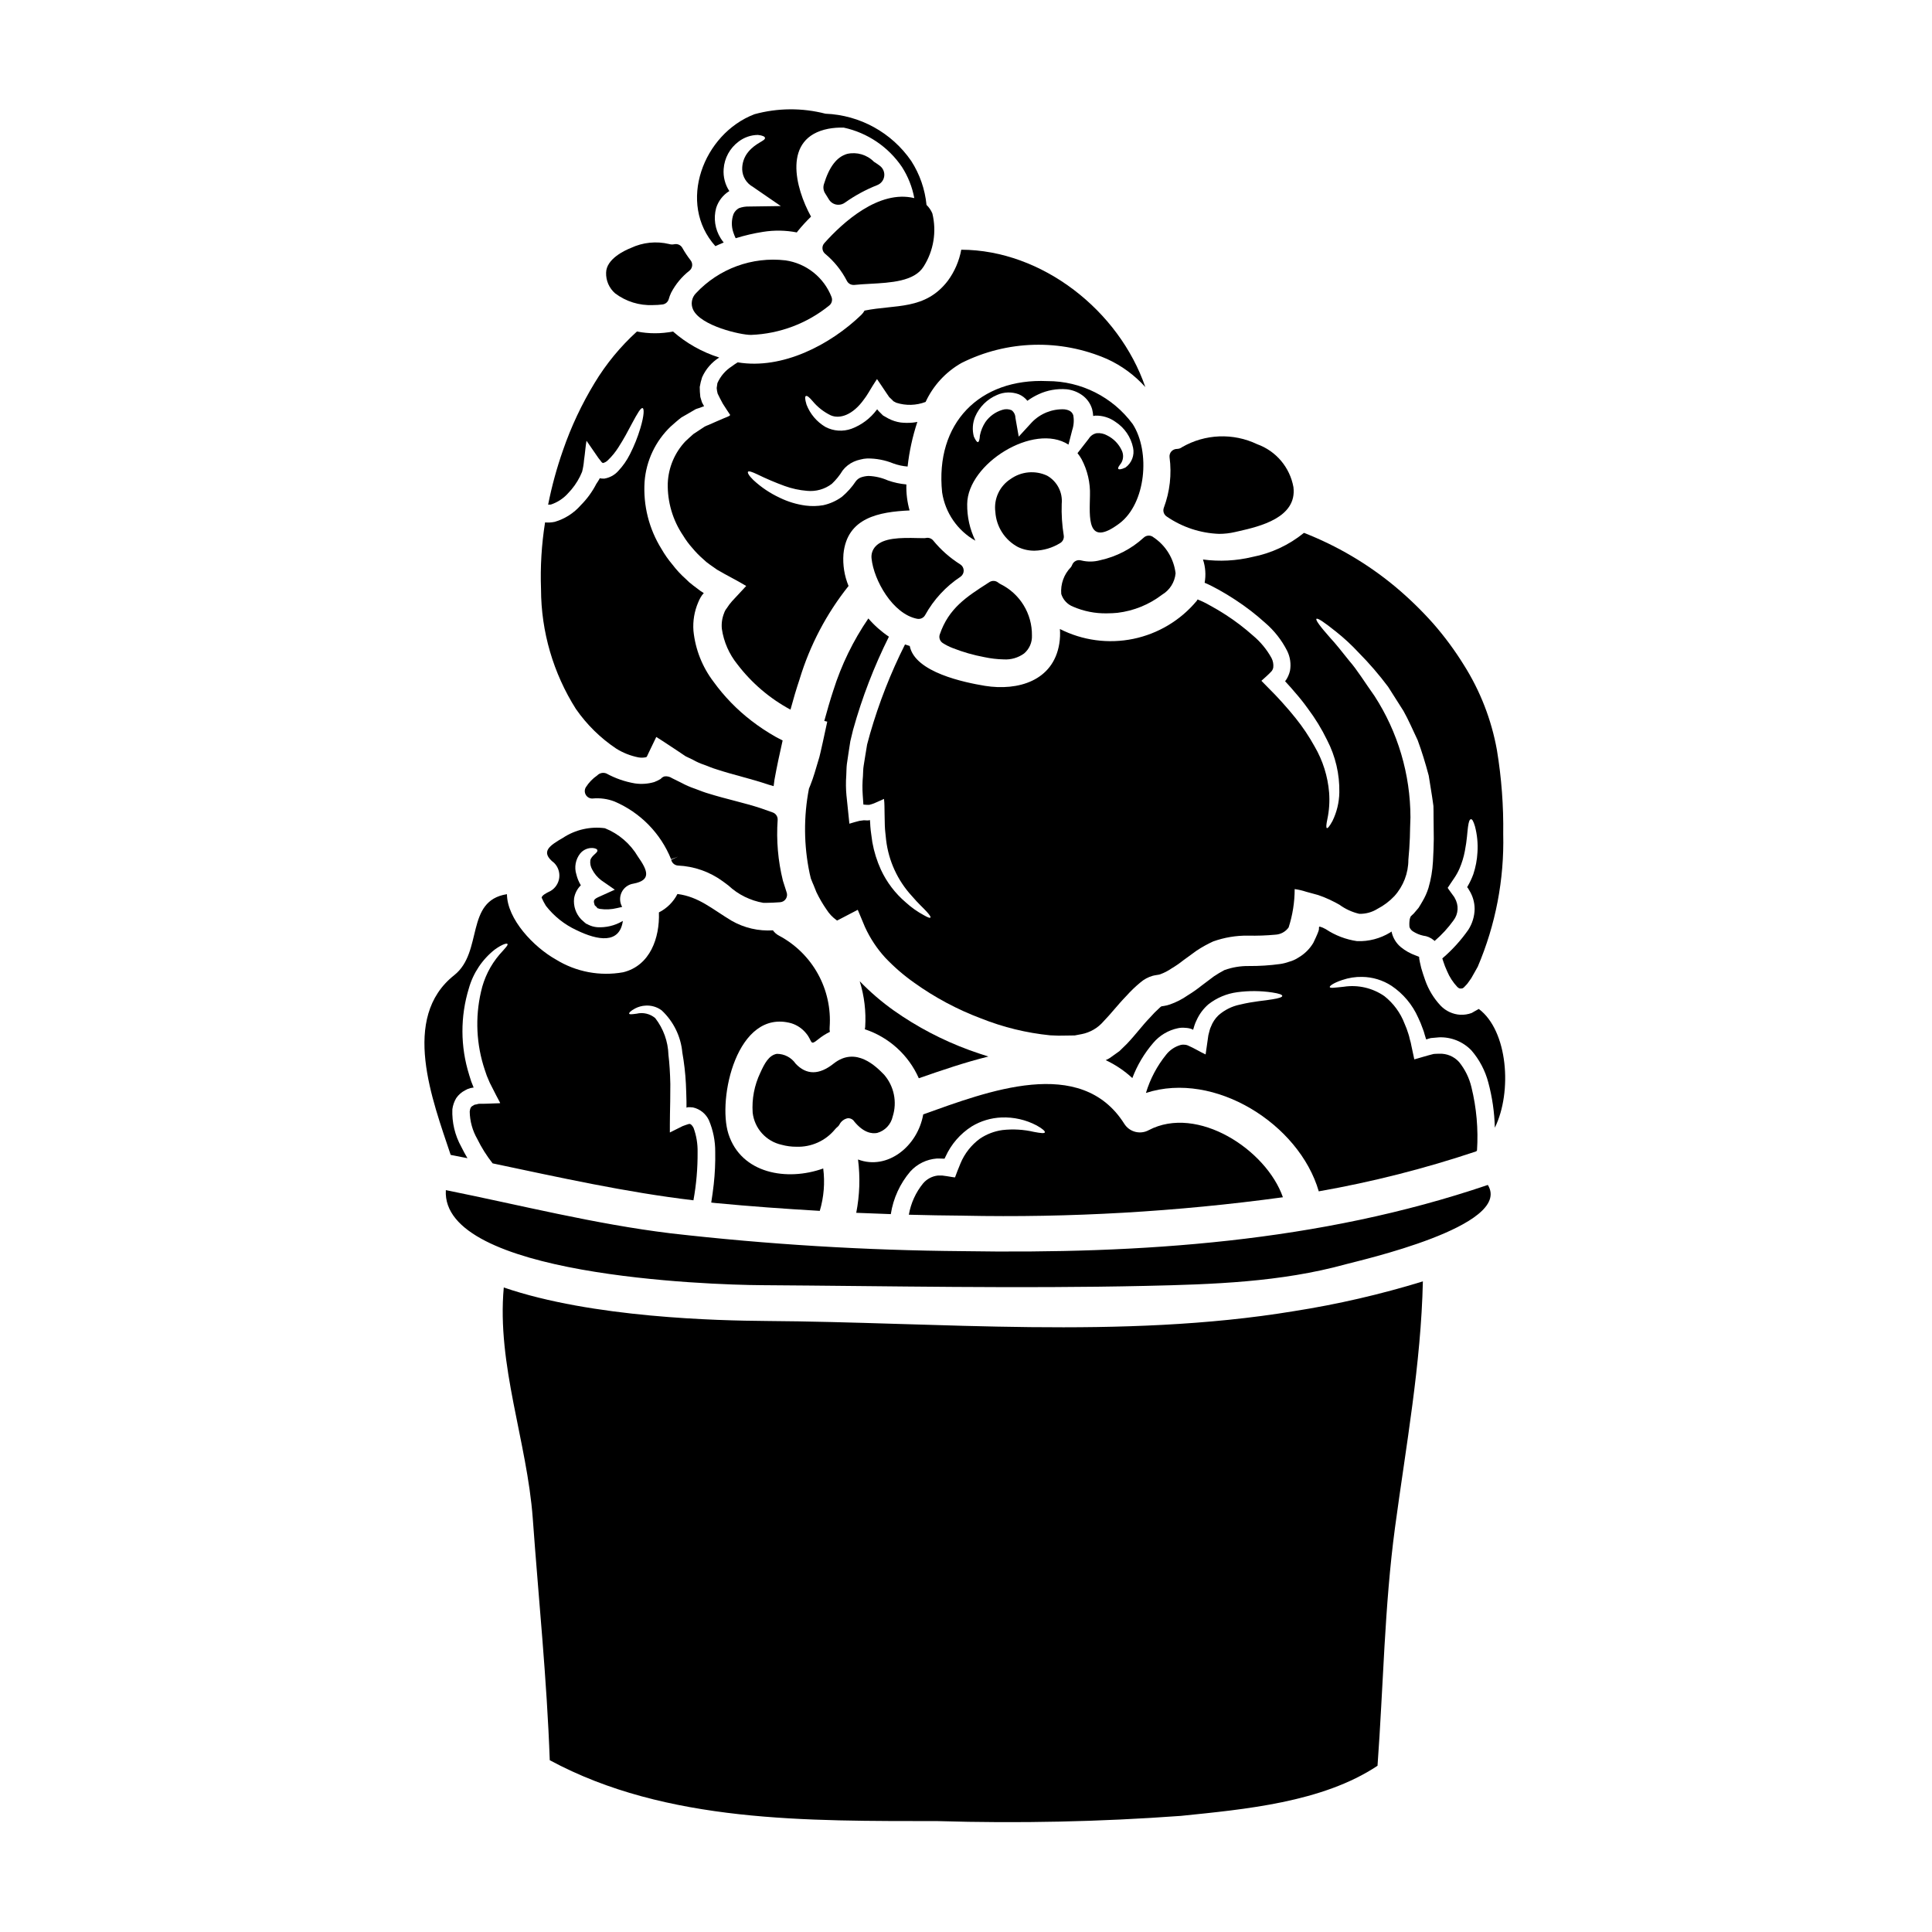 <?xml version="1.0" encoding="UTF-8"?>
<!-- Uploaded to: ICON Repo, www.svgrepo.com, Generator: ICON Repo Mixer Tools -->
<svg fill="#000000" width="800px" height="800px" version="1.1" viewBox="144 144 512 512" xmlns="http://www.w3.org/2000/svg">
 <g>
  <path d="m409.12 298.78c-0.227-0.121-0.441-0.262-0.641-0.422-0.656-0.508-1.562-0.547-2.262-0.098l-0.516 0.332c-5.512 3.543-10.293 6.602-12.648 13.531h-0.004c-0.293 0.852 0.031 1.797 0.789 2.289 0.816 0.523 1.684 0.965 2.59 1.312 2.731 1.078 5.559 1.891 8.445 2.426 1.691 0.359 3.41 0.562 5.137 0.598 1.926 0.117 3.832-0.438 5.391-1.574 1.391-1.184 2.156-2.945 2.074-4.769 0.035-2.828-0.73-5.609-2.207-8.02-1.48-2.41-3.609-4.356-6.148-5.606z"/>
  <path d="m389.37 286.57c-0.184 0.039-0.367 0.055-0.555 0.047-0.395 0-0.957 0-1.605-0.023-4.723-0.125-9.102-0.051-11.188 2.207-0.809 0.867-1.191 2.047-1.047 3.227 0.578 5.672 5.578 14.703 12.094 15.961h0.004c0.121 0.02 0.246 0.027 0.367 0.031 0.738 0 1.414-0.41 1.754-1.062 2.269-4.09 5.492-7.57 9.395-10.145 0.523-0.387 0.824-1.008 0.801-1.656-0.023-0.652-0.367-1.25-0.918-1.594-2.707-1.703-5.117-3.828-7.144-6.301-0.469-0.582-1.227-0.852-1.957-0.691z"/>
  <path d="m372.29 227.41c-8.215 7.93-20.93 14.602-32.789 12.617-0.547 0.328-1.07 0.684-1.578 1.07-1.676 1.07-3 2.613-3.805 4.438-0.062 0.395-0.125 0.852-0.188 1.289 0.035 0.5 0.121 0.996 0.25 1.48 0.441 0.883 0.82 1.699 1.355 2.644 0.625 0.973 1.285 2.012 1.969 3.019-0.094 0.219-0.395 0.348-0.754 0.504l-0.973 0.395c-0.691 0.285-1.355 0.598-2.047 0.883s-1.387 0.598-2.078 0.914l-0.004-0.004c-0.336 0.117-0.664 0.266-0.977 0.441l-0.594 0.395c-0.754 0.504-1.543 1.004-2.332 1.539-0.723 0.598-1.387 1.289-2.109 1.922l0.004-0.004c-2.852 3.023-4.512 6.973-4.676 11.125-0.117 4.938 1.312 9.793 4.09 13.879 0.703 1.164 1.516 2.262 2.422 3.273 0.887 1.078 1.867 2.078 2.926 2.988 0.5 0.5 1.051 0.953 1.637 1.355l1.969 1.387c2.547 1.512 5.285 2.832 7.742 4.328l-3.746 4.031v-0.004c-0.523 0.59-0.996 1.223-1.418 1.887-0.305 0.375-0.539 0.801-0.688 1.262-0.539 1.324-0.742 2.762-0.602 4.188 0.504 3.449 1.93 6.695 4.121 9.406 3.773 4.949 8.559 9.035 14.039 11.988h0.031c0.723-2.672 1.512-5.379 2.426-8.086h-0.004c2.723-8.969 7.121-17.344 12.965-24.672-1.105-2.676-1.57-5.574-1.352-8.465 0.945-9.664 9.445-11.176 17.527-11.551-0.637-2.242-0.922-4.566-0.852-6.891-1.676-0.148-3.324-0.508-4.906-1.066-1.617-0.715-3.356-1.117-5.117-1.184-0.699 0.027-1.391 0.16-2.047 0.395-0.527 0.207-0.984 0.555-1.324 1.004-1.023 1.543-2.262 2.93-3.68 4.125-1.484 1.082-3.176 1.844-4.973 2.234-1.539 0.262-3.109 0.293-4.66 0.094-2.383-0.32-4.699-1.02-6.859-2.078-2.559-1.188-4.914-2.769-6.984-4.688-1.254-1.227-1.602-1.969-1.414-2.203s0.941-0.031 2.453 0.691c2.356 1.152 4.773 2.18 7.238 3.082 1.914 0.695 3.914 1.129 5.945 1.293 2.348 0.234 4.699-0.43 6.578-1.859 1.105-1.047 2.07-2.238 2.863-3.543 0.777-1.008 1.793-1.809 2.957-2.328 0.555-0.25 1.137-0.441 1.73-0.566 0.598-0.164 1.211-0.258 1.828-0.285 2.371-0.023 4.727 0.426 6.922 1.324 1.219 0.441 2.488 0.715 3.777 0.816 0.445-4.019 1.312-7.988 2.582-11.828-0.395 0.062-0.789 0.156-1.227 0.188h-0.004c-1.066 0.098-2.141 0.09-3.207-0.031-1.121-0.164-2.207-0.516-3.211-1.039-0.473-0.285-0.977-0.566-1.449-0.82l-1.102-1.102c-0.129-0.117-0.246-0.25-0.348-0.395l-0.031-0.062c-0.031-0.156-0.062-0.031-0.188 0.062-1.699 2.273-4.012 4.012-6.668 5.008-2.273 0.824-4.785 0.652-6.922-0.473-2.285-1.348-4.051-3.43-5.008-5.902-0.441-1.48-0.473-2.172-0.156-2.297s0.852 0.285 1.762 1.355v-0.004c1.312 1.59 2.957 2.875 4.812 3.773 2.332 1.008 5.789 0 8.812-4.246 0.754-0.945 1.512-2.332 2.266-3.543 0.395-0.566 0.789-1.289 1.18-1.824 0.395 0.594 0.852 1.223 1.258 1.855 0.41 0.629 0.852 1.258 1.289 1.922l0.691 1.008 0.504 0.473 0.629 0.629c0.25 0.125 0.504 0.25 0.754 0.395h0.012c2.531 0.805 5.262 0.727 7.742-0.223 2.016-4.348 5.344-7.961 9.512-10.324 12.082-6.059 26.227-6.438 38.613-1.039 3.844 1.758 7.281 4.285 10.105 7.43-6.953-20.266-27.348-36.344-48.777-36.406l-0.004-0.004c-0.547 2.973-1.758 5.781-3.543 8.215-6.016 7.871-13.91 6.262-22.094 7.926h0.004c-0.219 0.406-0.5 0.773-0.828 1.094z"/>
  <path d="m424.97 287.91c0.711-0.426 1.078-1.246 0.926-2.059-0.445-2.746-0.621-5.531-0.531-8.309 0.305-3.035-1.203-5.969-3.856-7.481-3.156-1.48-6.867-1.141-9.707 0.891-2.914 1.883-4.481 5.277-4.023 8.719 0.25 3.914 2.504 7.422 5.961 9.281 1.367 0.66 2.867 0.996 4.387 0.988 2.422-0.051 4.785-0.75 6.844-2.031z"/>
  <path d="m453.23 280.91c4.086 2.801 8.883 4.387 13.832 4.57 1.426 0 2.844-0.16 4.234-0.484l1.027-0.234c5.402-1.234 15.465-3.543 14.449-11.684-0.949-5.231-4.609-9.559-9.609-11.359-6.359-3.039-13.812-2.742-19.914 0.785-0.367 0.285-0.812 0.445-1.273 0.461-0.574-0.008-1.129 0.223-1.527 0.637-0.391 0.422-0.574 1-0.504 1.574 0.602 4.516 0.082 9.113-1.516 13.383-0.324 0.871 0.008 1.855 0.801 2.352z"/>
  <path d="m435.57 292.46c-1.645 0.453-3.383 0.473-5.039 0.062-0.996-0.297-2.051 0.23-2.41 1.207-0.078 0.215-0.191 0.414-0.332 0.594-1.836 1.879-2.766 4.465-2.547 7.086 0.48 1.547 1.641 2.785 3.152 3.371 2.805 1.215 5.844 1.816 8.902 1.762 1.047 0 2.027-0.059 2.898-0.141l-0.004-0.004c4.285-0.52 8.352-2.176 11.777-4.797 2.027-1.207 3.356-3.309 3.578-5.66-0.457-3.863-2.574-7.34-5.805-9.512-0.766-0.668-1.91-0.645-2.644 0.051-3.246 2.977-7.223 5.039-11.527 5.981z"/>
  <path d="m327.68 226.06c2.012 4.301 12.562 6.691 15.242 6.691h0.148-0.004c7.555-0.293 14.812-3.023 20.684-7.785 0.695-0.547 0.938-1.488 0.598-2.305-0.996-2.539-2.648-4.773-4.785-6.469-2.141-1.699-4.688-2.801-7.391-3.191-8.844-1.039-17.652 2.191-23.73 8.695-1.148 1.148-1.453 2.894-0.762 4.363z"/>
  <path d="m462.8 292.27c0.664 1.988 0.816 4.109 0.441 6.168 1.355 0.566 2.488 1.18 3.684 1.828 1.574 0.883 3.051 1.762 4.469 2.707 2.754 1.797 5.363 3.805 7.805 6.008 2.445 2.078 4.449 4.621 5.902 7.481 0.82 1.645 1.082 3.508 0.758 5.316-0.215 0.898-0.586 1.75-1.102 2.516-0.051 0.074-0.117 0.137-0.191 0.188 0 0.062 0.094 0.156 0.156 0.219l0.395 0.441c0.691 0.754 1.355 1.48 1.969 2.234v0.004c1.238 1.395 2.406 2.856 3.492 4.375 1.969 2.617 3.684 5.422 5.117 8.371 2.219 4.281 3.336 9.055 3.242 13.879-0.043 2.629-0.668 5.219-1.824 7.582-0.789 1.418-1.258 1.969-1.48 1.859-0.219-0.109-0.188-0.852 0.125-2.332 0.496-2.324 0.652-4.711 0.473-7.082-0.355-4.305-1.664-8.473-3.84-12.203-1.469-2.66-3.164-5.191-5.07-7.559-1.07-1.324-2.203-2.676-3.465-4.059-0.598-0.691-1.258-1.355-1.922-2.078-1.18-1.18-2.422-2.457-3.648-3.715 0.945-0.848 1.891-1.664 2.676-2.516 0.242-0.289 0.402-0.637 0.469-1.008 0.098-0.867-0.066-1.742-0.469-2.516-1.254-2.273-2.918-4.289-4.91-5.949-2.269-2.019-4.688-3.863-7.238-5.512-1.32-0.852-2.734-1.699-4.184-2.484v0.004c-1.043-0.602-2.125-1.129-3.242-1.574-0.09 0.102-0.164 0.219-0.219 0.344-4.305 5.18-10.238 8.738-16.832 10.098s-13.453 0.434-19.453-2.617c0.105 1.301 0.051 2.609-0.16 3.898-1.605 9.879-10.98 12.555-19.68 11.172-5.316-0.883-18.598-3.543-19.953-10.57-0.395-0.125-0.852-0.25-1.258-0.395-3.805 7.57-6.898 15.473-9.25 23.613-0.285 0.977-0.535 1.969-0.789 2.898-0.156 0.977-0.316 1.922-0.473 2.863-0.156 0.941-0.285 1.859-0.441 2.754-0.156 0.898-0.125 1.793-0.188 2.676h0.004c-0.164 1.699-0.184 3.414-0.062 5.117 0.062 0.754 0.125 1.512 0.156 2.234 0.031 0.094 0 0.25 0.031 0.285h0.156l0.789 0.062h0.598c0.426-0.109 0.848-0.238 1.258-0.395 0.848-0.348 1.969-0.883 2.641-1.18h0.004c0.078 0.645 0.121 1.297 0.125 1.949 0 0.691 0.031 1.387 0.031 2.078 0.031 1.008 0.031 2.016 0.062 2.992 0.031 1.383 0.25 2.641 0.348 3.902v-0.004c0.664 5.535 3.051 10.723 6.828 14.824 1.668 1.969 3.086 3.207 3.902 4.121 0.816 0.914 1.133 1.387 1.008 1.574s-0.66 0-1.758-0.629h-0.004c-1.727-0.934-3.336-2.074-4.785-3.398-2.793-2.379-5.035-5.332-6.578-8.66-1.051-2.309-1.812-4.738-2.262-7.238-0.156-1.355-0.441-2.801-0.535-4.246l-0.062-1.133-0.031-0.285c-0.062-0.094 0.031-0.348-0.125-0.25h-0.004c-0.043 0.039-0.098 0.062-0.156 0.062l-0.094 0.031h-0.629l-0.598-0.031-1.18 0.156c-0.914 0.219-1.859 0.504-2.672 0.754-0.25-2.332-0.504-4.785-0.754-7.301h-0.008c-0.18-1.848-0.199-3.711-0.062-5.566 0.062-0.977 0.031-1.969 0.156-2.93 0.125-0.961 0.285-1.969 0.441-2.988 0.156-1.02 0.312-2.016 0.473-3.055 0.246-1.039 0.5-2.047 0.75-3.117h0.004c2.367-8.484 5.539-16.723 9.473-24.605-2.023-1.359-3.859-2.984-5.445-4.832-4.016 5.867-7.144 12.293-9.285 19.07-0.883 2.676-1.637 5.348-2.394 8.09 0.266 0.047 0.527 0.109 0.785 0.188-0.395 1.793-0.789 3.617-1.18 5.445-0.395 1.699-0.883 4.09-1.18 4.844-0.66 2.172-1.258 4.441-2.141 6.609l-0.348 0.852c-1.441 7.438-1.375 15.086 0.188 22.5l0.316 1.324 0.473 1.18c0.395 0.82 0.598 1.543 1.008 2.457 0.77 1.598 1.664 3.133 2.676 4.59 0.691 1.098 1.59 2.047 2.644 2.801 0.219 0.156 0.094 0.094 0.156 0.094s0.031 0 0.094-0.031l5.379-2.801 1.922 4.598h0.004c1.352 2.953 3.156 5.684 5.348 8.082 2.336 2.461 4.906 4.688 7.68 6.641 5.473 3.926 11.441 7.109 17.746 9.477 5.859 2.332 12.016 3.836 18.289 4.465 1.453 0.098 2.914 0.121 4.371 0.062l2.141-0.031 1.824-0.348v0.004c2.269-0.445 4.32-1.641 5.82-3.398 1.891-1.922 3.777-4.41 6.043-6.734 1.137-1.273 2.367-2.457 3.684-3.543 0.957-0.832 2.082-1.441 3.301-1.789 0.348-0.094 0.629-0.125 0.945-0.188l0.598-0.094v-0.004c0.164-0.02 0.324-0.062 0.473-0.125 1.039-0.379 2.019-0.887 2.93-1.512 1.098-0.652 2.152-1.375 3.148-2.172 1.18-0.883 2.363-1.727 3.543-2.578 1.391-0.922 2.856-1.734 4.371-2.426 2.969-1.062 6.102-1.586 9.254-1.543 2.406 0.059 4.809-0.027 7.203-0.25 1.414-0.062 2.719-0.77 3.543-1.918 1.062-3.285 1.602-6.715 1.605-10.168 1.031 0.145 2.047 0.379 3.035 0.707l3.117 0.852v-0.004c1.051 0.352 2.078 0.762 3.082 1.23 0.977 0.473 2.234 1.098 2.613 1.352v-0.004c1.582 1.16 3.379 1.984 5.285 2.426 1.699 0.039 3.375-0.418 4.816-1.324 1.668-0.863 3.18-2 4.469-3.363 2.387-2.641 3.711-6.074 3.715-9.633 0.188-1.855 0.316-3.938 0.395-5.852 0.031-1.828 0.094-3.648 0.156-5.379v-0.004c-0.016-11.422-3.324-22.602-9.535-32.191-2.582-3.621-4.566-6.891-6.691-9.316-2.012-2.516-3.648-4.594-5.066-6.106-2.754-3.113-3.902-4.723-3.617-5.004s1.887 0.754 5.191 3.398c2.137 1.699 4.137 3.551 5.992 5.551 2.809 2.832 5.414 5.859 7.805 9.051 1.258 1.969 2.609 4.125 4.059 6.387 1.324 2.332 2.457 5.004 3.777 7.773 1.07 2.898 2.043 6.043 2.926 9.379 0.285 1.727 0.566 3.492 0.852 5.316 0.125 0.914 0.285 1.828 0.395 2.754 0.031 0.914 0.031 1.859 0.031 2.832 0.031 1.922 0.031 3.902 0.062 5.902-0.031 1.969-0.094 3.84-0.219 6.012l-0.004 0.008c-0.125 2.348-0.523 4.668-1.18 6.926-0.391 1.254-0.93 2.457-1.602 3.586-0.348 0.562-0.66 1.18-1.039 1.727l-1.289 1.512c-0.25 0.25-0.535 0.473-0.789 0.754v0.004c-0.105 0.234-0.188 0.477-0.254 0.727-0.109 0.684-0.133 1.383-0.062 2.078 0.18 0.492 0.523 0.91 0.977 1.18 0.82 0.523 1.723 0.895 2.672 1.102 1.016 0.113 1.973 0.523 2.758 1.18 0.094 0.062 0.156 0.156 0.25 0.219v0.004c1.879-1.609 3.559-3.434 5.004-5.445 1.316-1.711 1.453-4.051 0.344-5.902-0.043-0.145-0.117-0.281-0.219-0.395l-0.504-0.691c-0.316-0.473-0.656-0.914-0.977-1.355-0.027-0.125-0.215-0.219-0.152-0.348l0.246-0.348 0.473-0.723c0.316-0.473 0.629-0.914 0.914-1.352v0.004c0.562-0.812 1.051-1.68 1.449-2.582 0.66-1.523 1.148-3.117 1.449-4.75 0.566-2.867 0.629-4.977 0.82-6.324 0.188-1.352 0.395-1.969 0.754-2.047 0.363-0.078 0.688 0.535 1.098 1.891v-0.004c0.59 2.246 0.812 4.574 0.66 6.891-0.105 1.973-0.477 3.918-1.098 5.793-0.418 1.133-0.934 2.227-1.543 3.269-0.062 0.125-0.125 0.156-0.062 0.219l0.156 0.156 0.062 0.094v0.004c0.094 0.141 0.18 0.285 0.254 0.441 0.965 1.5 1.477 3.246 1.48 5.031-0.035 1.957-0.613 3.867-1.672 5.512-1.965 2.809-4.281 5.359-6.891 7.586 0.066 0.266 0.148 0.531 0.25 0.785 0.281 0.883 0.621 1.746 1.008 2.582 0.648 1.562 1.578 2.988 2.738 4.215 0.395 0.348 0.629 0.441 0.977 0.395 0.395 0 0.566-0.094 0.945-0.504 0.25-0.316 0.535-0.504 0.82-0.914l0.914-1.285c0.566-1.008 1.18-2.047 1.758-3.117h-0.004c4.723-11.094 7.019-23.066 6.734-35.121 0.105-7.449-0.453-14.895-1.668-22.246-1.445-8.043-4.438-15.727-8.809-22.629-2.371-3.816-5.043-7.438-7.996-10.824-3.164-3.566-6.594-6.891-10.254-9.945-7.219-5.981-15.348-10.766-24.078-14.172-3.965 3.231-8.668 5.422-13.691 6.391-4.277 1.027-8.711 1.254-13.074 0.672z"/>
  <path d="m418.08 443.98c-2.754-0.648-5.594-0.82-8.406-0.504-2.152 0.293-4.207 1.082-6.008 2.297-2.266 1.668-4.035 3.918-5.117 6.516-0.285 0.691-0.566 1.418-0.852 2.109l-0.441 1.18c-0.094 0.125-0.062 0.473-0.285 0.441l-0.66-0.094c-0.848-0.125-1.969-0.348-2.609-0.395h-1.133c-1.527 0.16-2.938 0.906-3.934 2.074-1.953 2.398-3.254 5.262-3.781 8.309 4.785 0.125 9.57 0.219 14.352 0.25v0.004c28.344 0.59 56.691-1.043 84.777-4.879-4.406-12.648-22.688-24.551-35.559-17.781-2.269 1.238-5.109 0.496-6.481-1.695-11.52-18.223-36.316-8.531-53.277-2.488-1.48 8.465-9.504 14.887-17.277 11.957h-0.004c0.602 4.703 0.441 9.477-0.473 14.129 3.055 0.125 6.106 0.25 9.16 0.348 0.645-4.184 2.441-8.109 5.191-11.328 1.805-1.973 4.289-3.188 6.957-3.402 0.598 0 1.227 0 1.828 0.031 0.285 0 0.125 0 0.219 0.031 0.031 0 0.062-0.125 0.125-0.188l0.188-0.395c1.492-3.281 3.906-6.062 6.949-8 2.379-1.441 5.09-2.254 7.871-2.363 3.238-0.129 6.453 0.598 9.316 2.109 1.699 0.941 2.297 1.574 2.172 1.855s-1.016 0.215-2.809-0.129z"/>
  <path d="m373.18 416.76c6.394 2.109 11.598 6.828 14.316 12.988 5.949-2.074 12.203-4.215 18.441-5.758-1.699-0.535-3.398-1.098-5.117-1.727-7.055-2.59-13.742-6.094-19.887-10.418-3.266-2.316-6.312-4.93-9.098-7.809 1.219 3.918 1.707 8.027 1.449 12.121-0.012 0.227-0.074 0.418-0.105 0.602z"/>
  <path d="m364.94 425.85c-3.836 3.059-7.227 3.078-10.09 0.031-1.129-1.633-2.988-2.606-4.973-2.602-2.129 0.359-3.289 2.586-4.394 5.031v-0.004c-1.57 3.293-2.266 6.934-2.019 10.57 0.484 4.191 3.574 7.609 7.695 8.508 1.262 0.344 2.566 0.52 3.875 0.512 3.938 0.148 7.719-1.547 10.23-4.582 0.203-0.254 0.438-0.484 0.695-0.684 0.195-0.164 0.359-0.359 0.484-0.582 0.434-0.883 1.254-1.516 2.223-1.703 0.695-0.043 1.359 0.293 1.73 0.879 2.461 2.992 4.664 3.281 6.051 3.019 2.078-0.57 3.668-2.25 4.125-4.356 1.223-3.836 0.363-8.027-2.269-11.074-2.035-2.082-7.434-7.633-13.363-2.965z"/>
  <path d="m440.64 282.73c7.051-5.285 8.266-19.008 3.543-26.34-5.297-7.184-13.699-11.418-22.625-11.395-17.941-0.816-29.805 11.145-27.883 29.52 0.824 5.383 4.07 10.094 8.809 12.773-1.477-3.023-2.219-6.356-2.168-9.719 0.094-10.672 17.652-21.648 26.844-15.742l0.977-3.805v-0.004c0.438-1.289 0.535-2.664 0.285-4-0.316-0.82-0.883-1.355-2.363-1.543-3.223-0.141-6.352 1.109-8.594 3.434l-3.492 3.805-0.883-5.035h0.004c-0.02-0.773-0.391-1.496-1.008-1.965-0.781-0.328-1.652-0.363-2.457-0.098-1.82 0.547-3.406 1.688-4.496 3.246-0.703 1.078-1.195 2.281-1.449 3.539-0.062 1.07-0.25 1.699-0.504 1.762-0.25 0.062-0.656-0.473-1.102-1.48v0.004c-0.461-1.742-0.34-3.586 0.344-5.254 1.117-2.594 3.195-4.66 5.797-5.758 1.82-0.816 3.887-0.883 5.758-0.191 0.898 0.371 1.691 0.969 2.293 1.734 0.926-0.676 1.918-1.254 2.961-1.734 2.32-1.078 4.879-1.531 7.426-1.32 1.461 0.152 2.856 0.672 4.059 1.512 1.301 0.906 2.254 2.223 2.707 3.742 0.156 0.598 0.25 1.211 0.285 1.824 0.188-0.043 0.375-0.078 0.566-0.094 1.902-0.051 3.773 0.527 5.316 1.637 2.418 1.566 4.109 4.039 4.688 6.863 0.43 1.996-0.363 4.055-2.016 5.254-1.18 0.566-1.824 0.566-1.918 0.316-0.156-0.25 0.25-0.789 0.789-1.512 0.602-1.008 0.66-2.246 0.16-3.305-0.793-1.738-2.16-3.152-3.875-4-0.848-0.48-1.824-0.691-2.797-0.598-0.867 0.172-1.621 0.695-2.078 1.449l-2.992 3.84v0.004c0.398 0.492 0.758 1.02 1.07 1.574 1.574 2.957 2.344 6.281 2.234 9.629-0.082 5.57-0.98 14.004 7.785 7.43z"/>
  <path d="m311.83 378.18c4.879-0.914 3.809-3.492 1.227-7.176-2.004-3.402-5.082-6.047-8.75-7.516-3.871-0.516-7.805 0.375-11.074 2.516-3.543 2.078-6.231 3.715-2.363 6.691 1.031 1.039 1.52 2.5 1.332 3.949-0.191 1.453-1.039 2.734-2.305 3.477-1.324 0.629-2.266 1.18-2.363 1.762l0.004 0.004c0.324 0.75 0.703 1.473 1.133 2.168 2.152 2.769 4.938 4.981 8.121 6.449 5.633 2.754 11.414 3.715 12.273-2.453-0.082 0.031-0.156 0.074-0.223 0.129-1.984 1.137-4.258 1.672-6.547 1.543-0.832-0.062-1.645-0.289-2.391-0.664l-0.285-0.156-0.156-0.062-0.094-0.031h-0.031l-0.316-0.285h-0.023l-0.316-0.285-0.66-0.598v0.004c-1.418-1.488-2.109-3.527-1.883-5.57 0.211-1.316 0.836-2.531 1.789-3.465-0.539-0.887-0.938-1.852-1.18-2.859-0.613-1.926-0.223-4.027 1.039-5.602 0.82-0.977 2.062-1.504 3.336-1.418 0.789 0.094 1.18 0.316 1.18 0.629 0.188 0.629-1.543 1.32-1.859 2.609h0.004c-0.113 0.84 0.055 1.691 0.473 2.426 0.578 1.137 1.406 2.125 2.426 2.894l3.586 2.488-4.469 2.016c-0.82 0.395-1.008 0.66-1.07 1.008s0.188 0.879 0.188 1.066l0.566 0.566v-0.125h0.031v0.125h-0.031v0.031l0.285 0.285c0-0.031 0.094 0.031 0.031-0.062v-0.004c0.16 0.102 0.344 0.168 0.535 0.188 1.508 0.223 3.047 0.148 4.531-0.219 0.504-0.094 0.914-0.219 1.355-0.316h-0.004c-0.676-1.18-0.73-2.621-0.141-3.852 0.586-1.23 1.742-2.09 3.09-2.305z"/>
  <path d="m346.93 494.07c-12.523-0.094-45.945-0.82-69.422-8.875-1.887 20.551 6.172 40.785 7.68 61.176 1.543 21.367 3.746 42.672 4.504 64.102 30.965 16.711 68.602 16.082 102.87 16.137h-0.004c21.473 0.641 42.961 0.18 64.387-1.383 16.809-1.73 37.48-3.543 52.113-13.281 1.543-21.023 1.828-42.203 4.629-63.098 2.926-21.742 6.891-43.297 7.391-65.266v-0.004c-11.211 3.449-22.656 6.09-34.242 7.902-45.508 7.508-94.023 2.883-139.91 2.59z"/>
  <path d="m267.88 450.93c-0.566-0.977-1.133-1.969-1.637-3.019-1.688-3.035-2.504-6.477-2.363-9.945 0.137-1.031 0.477-2.027 1.008-2.926 0.605-0.895 1.43-1.621 2.394-2.109 0.418-0.254 0.875-0.445 1.352-0.566l0.66-0.125c0.062-0.031 0.062 0 0.062 0h0.094c0.094 0.031 0-0.094 0.031-0.125-0.219-0.504-0.395-1.008-0.598-1.512l-0.566-1.789 0.004-0.004c-2.336-7.453-2.359-15.441-0.062-22.91 1.148-4.055 3.547-7.648 6.859-10.258 2.106-1.512 3.238-1.73 3.367-1.48 0.219 0.285-0.566 1.07-2.106 2.797l-0.004 0.004c-2.426 2.836-4.113 6.234-4.91 9.883-1.582 6.852-1.234 14.008 1.008 20.676 0.188 0.504 0.348 1.039 0.535 1.574 0.25 0.594 0.535 1.223 0.789 1.855 0.566 1.102 1.133 2.203 1.699 3.336l0.883 1.668c0.062 0.156 0.188 0.316 0.156 0.395l-0.441 0.027-0.945 0.031c-1.289 0.031-2.394 0.125-3.906 0.094-0.32-0.008-0.637 0.047-0.938 0.16l-0.348 0.062c-0.25 0-0.348 0.156-0.504 0.219-0.629 0.285-0.852 0.66-0.977 1.605 0.039 2.566 0.734 5.078 2.012 7.301 1.121 2.289 2.484 4.453 4.062 6.453 17.652 3.715 35.215 7.648 53.215 9.789 0.766-4.203 1.133-8.473 1.102-12.746 0.047-2.199-0.316-4.387-1.07-6.449-0.395-0.754-0.723-0.945-0.945-1.039-0.125 0.031-0.125-0.031-0.395 0.031-0.535 0.188-1.008 0.316-1.543 0.535-1.164 0.566-2.297 1.133-3.398 1.695-0.031-1.508 0.031-3.301 0.031-4.875 0.031-1.18 0.062-2.297 0.062-3.398 0.031-1.605 0.031-3.117 0.031-4.566-0.062-2.863-0.219-5.477-0.504-7.773h0.004c-0.113-3.519-1.336-6.91-3.496-9.691-1.363-1.16-3.199-1.598-4.938-1.18-1.227 0.156-1.859 0.25-1.969 0-0.094-0.188 0.316-0.723 1.574-1.387 0.852-0.445 1.793-0.703 2.754-0.754 1.531-0.102 3.047 0.348 4.277 1.258 3.137 2.93 5.086 6.906 5.477 11.176 0.484 2.727 0.801 5.477 0.945 8.242 0.062 1.48 0.125 3.055 0.156 4.691v1.527c0.031 0.062 0 0.156 0.062 0.156l0.125-0.062 0.188-0.062h0.004c0.453-0.008 0.902 0.012 1.355 0.062 1.855 0.418 3.414 1.676 4.215 3.402 1.121 2.648 1.688 5.496 1.668 8.371 0.055 2.879-0.078 5.758-0.395 8.621-0.188 1.605-0.395 3.18-0.66 4.816 0.395 0.031 0.754 0.094 1.133 0.125 9.188 0.879 18.41 1.539 27.629 2.074h0.004c1.082-3.641 1.395-7.465 0.91-11.234-9.57 3.43-21.715 1.418-25.117-9.16-2.988-9.312 2.266-33.262 16.648-29.328l0.004 0.004c1.551 0.477 2.922 1.41 3.938 2.672 1.762 2.078 0.883 3.465 3.211 1.574 0.945-0.773 1.98-1.434 3.082-1.969-0.086-0.41-0.105-0.836-0.062-1.254 0.352-4.902-0.727-9.805-3.109-14.105-2.379-4.305-5.957-7.82-10.297-10.129-0.648-0.332-1.207-0.816-1.625-1.414-3.824 0.246-7.633-0.641-10.957-2.547-5.191-3.117-8.684-6.356-14.352-7.086l0.004 0.004c-1.078 2.106-2.797 3.812-4.91 4.875v0.094c0.219 6.609-2.293 14.004-9.469 15.77-6.152 1.109-12.496-0.09-17.816-3.371-5.949-3.332-12.934-10.73-12.988-17.32-11.172 1.73-6.231 15.328-13.973 21.465-14.285 11.297-5.758 33.137-0.941 47.625 1.457 0.277 2.969 0.594 4.449 0.875z"/>
  <path d="m535.9 411.38c-0.598 0.348-1.289 0.691-1.887 1.07-0.965 0.355-1.992 0.52-3.023 0.473-1.969-0.121-3.82-0.973-5.191-2.394-1.836-1.949-3.242-4.266-4.125-6.797-0.395-1.098-0.723-2.137-1.035-3.207-0.125-0.504-0.25-1.008-0.348-1.512l-0.156-0.82c-0.094-0.219 0.094-0.66-0.219-0.691l-0.723-0.285h-0.004c-1.438-0.512-2.781-1.266-3.965-2.231-1.262-1.059-2.129-2.512-2.453-4.125-0.121 0.074-0.238 0.156-0.348 0.25-2.637 1.613-5.691 2.414-8.781 2.301-2.969-0.43-5.809-1.516-8.309-3.18-0.719-0.375-0.594-0.312-0.789-0.395l-0.344-0.125c-0.219-0.031-0.598-0.285-0.629-0.031-0.188 0.688 0.504-0.031-1.512 4.152h0.004c-0.961 1.629-2.328 2.984-3.965 3.934-0.754 0.496-1.582 0.871-2.457 1.102-0.773 0.281-1.574 0.484-2.391 0.602-2.754 0.379-5.527 0.555-8.305 0.535-2.199-0.031-4.383 0.332-6.453 1.07-0.945 0.496-1.867 1.043-2.754 1.637-1.07 0.789-2.109 1.574-3.18 2.391v-0.004c-1.211 0.977-2.481 1.871-3.809 2.68-1.453 1.02-3.043 1.832-4.723 2.418-0.52 0.184-1.059 0.316-1.605 0.395l-0.629 0.094c-0.16 0.102-0.309 0.215-0.441 0.348-0.945 0.848-1.84 1.75-2.672 2.707-1.922 1.969-3.652 4.371-6.047 6.891l-1.969 1.922-2.457 1.758 0.004 0.004c-0.375 0.246-0.77 0.457-1.184 0.629 2.578 1.215 4.957 2.816 7.051 4.75 1.293-3.402 3.164-6.555 5.539-9.312 1.684-1.992 3.988-3.367 6.543-3.898 0.648-0.141 1.312-0.172 1.969-0.098 0.625 0.016 1.246 0.145 1.828 0.375 0.066 0.043 0.133 0.098 0.188 0.156l0.094-0.188 0.316-1.035c0.145-0.441 0.324-0.875 0.535-1.293 0.723-1.629 1.797-3.082 3.148-4.25 2.207-1.73 4.836-2.836 7.617-3.207 3.082-0.418 6.207-0.395 9.285 0.062 1.887 0.285 2.672 0.598 2.672 0.914 0 0.316-0.82 0.629-2.672 0.914-1.828 0.348-4.785 0.473-8.625 1.414v-0.004c-2.094 0.438-4.035 1.418-5.633 2.836-0.867 0.84-1.543 1.859-1.969 2.992-0.148 0.301-0.262 0.613-0.344 0.941-0.125 0.441-0.219 0.883-0.348 1.355-0.219 1.637-0.473 3.336-0.723 5.066-1.449-0.656-2.957-1.633-4.723-2.391l-0.004-0.004c-0.305-0.133-0.641-0.195-0.973-0.188-0.297-0.027-0.594-0.004-0.883 0.062-1.531 0.426-2.887 1.328-3.871 2.578-2.418 2.992-4.234 6.422-5.348 10.105l0.031 0.031c18.156-5.902 40.594 8.266 45.758 26.086 14.16-2.488 28.113-6.031 41.746-10.602 0.059-0.09 0.121-0.176 0.191-0.254 0.363-5.625-0.133-11.27-1.477-16.742-0.578-2.441-1.699-4.723-3.273-6.672-1.34-1.48-3.266-2.285-5.258-2.199-0.504 0-1.008 0.031-1.48 0.062-0.789 0.184-1.859 0.5-2.754 0.75l-1.352 0.395-0.66 0.188-0.348 0.094c-0.062-0.031-0.062-0.25-0.094-0.348-0.219-1.035-0.441-2.074-0.66-3.082v0.004c-0.109-0.668-0.27-1.324-0.473-1.969-0.094-0.492-0.223-0.977-0.391-1.449-0.27-0.891-0.598-1.762-0.977-2.609-1.094-2.871-2.941-5.394-5.352-7.301-3.137-2.172-6.988-3.062-10.762-2.488-2.457 0.25-3.59 0.441-3.715 0.094-0.094-0.25 0.789-1.039 3.336-1.891l0.004 0.004c1.688-0.578 3.469-0.855 5.254-0.816 2.762 0.035 5.457 0.855 7.773 2.363 3.094 2.078 5.539 4.992 7.051 8.402 0.465 0.961 0.875 1.949 1.227 2.961 0.203 0.5 0.367 1.016 0.5 1.539 0.125 0.395 0.25 0.754 0.348 1.133l0.062 0.156c0.188-0.016 0.367-0.07 0.535-0.156 0.227-0.078 0.457-0.141 0.691-0.188l2.141-0.188v-0.004c3.238-0.133 6.379 1.129 8.625 3.465 2.117 2.453 3.644 5.359 4.469 8.492 1.051 3.914 1.633 7.941 1.73 11.996 4.691-9.574 3.43-25.75-4.25-31.477z"/>
  <path d="m399.23 475.57c-25.891-0.203-51.754-1.781-77.477-4.723-20.141-2.453-39.777-7.457-59.602-11.453-1.355 22.629 69.387 25.113 83.738 25.191 33.957 0.219 67.816 0.945 101.77 0.188 17.711-0.395 35.746-0.977 52.965-5.727 3.523-0.977 44.402-10.133 37.668-21.023-44.688 15.184-92.051 18.305-139.07 17.547z"/>
  <path d="m323.67 373.38c4.266 0.191 8.379 1.633 11.832 4.144 0.473 0.336 0.984 0.723 1.527 1.137 2.578 2.41 5.812 4.012 9.293 4.606h0.605c1.266 0 2.512-0.082 3.812-0.168 0.629-0.043 1.199-0.379 1.535-0.914 0.336-0.531 0.398-1.191 0.168-1.773l-0.961-3.012c-1.305-5.262-1.773-10.699-1.395-16.105 0.059-0.863-0.449-1.66-1.254-1.969l-3.195-1.133c-2.223-0.734-4.586-1.355-7.059-2.004-2.172-0.562-4.434-1.152-6.816-1.895-1.023-0.289-2.07-0.695-3.102-1.094l-0.539-0.203h-0.004c-1.215-0.41-2.394-0.926-3.519-1.535l-2.523-1.25v-0.004c-0.574-0.379-1.262-0.543-1.945-0.461-0.41 0.109-0.773 0.348-1.039 0.676-0.547 0.332-1.125 0.613-1.727 0.836-1.66 0.484-3.406 0.602-5.117 0.348-2.644-0.449-5.195-1.34-7.547-2.629-0.836-0.34-1.797-0.137-2.426 0.516-1.203 0.824-2.231 1.891-3.012 3.125-0.383 0.629-0.383 1.414 0 2.043 0.375 0.633 1.078 1 1.812 0.945 1.949-0.18 3.918 0.09 5.746 0.785 6.84 2.914 12.246 8.418 15.031 15.312l1.844-0.691-1.816 0.848v-0.004c0.195 0.848 0.922 1.465 1.789 1.523z"/>
  <path d="m363.12 195.96c0.164 0.254 0.336 0.516 0.484 0.789v-0.004c0.406 0.734 1.105 1.262 1.922 1.449 0.215 0.047 0.438 0.07 0.656 0.07 0.613 0 1.207-0.188 1.703-0.543 2.664-1.895 5.547-3.457 8.582-4.66 1-0.387 1.715-1.285 1.859-2.352 0.148-1.062-0.297-2.121-1.156-2.766-0.52-0.395-1.039-0.742-1.574-1.078-1.844-1.871-4.527-2.66-7.09-2.082-2.754 0.789-4.762 3.418-6.16 8.031-0.246 0.789-0.145 1.648 0.277 2.359z"/>
  <path d="m317.03 224.85c0.855 0 1.707-0.055 2.555-0.164 0.777-0.102 1.422-0.656 1.637-1.41 0.16-0.586 0.371-1.152 0.633-1.695 1.188-2.277 2.844-4.273 4.867-5.856 0.824-0.68 0.957-1.891 0.301-2.731-0.812-1.047-1.551-2.156-2.199-3.312-0.426-0.758-1.301-1.145-2.148-0.953-0.453 0.094-0.922 0.074-1.363-0.062-3.387-0.809-6.945-0.445-10.098 1.035-1.531 0.605-6.543 2.871-6.59 6.57-0.066 2.09 0.812 4.098 2.391 5.469 2.875 2.168 6.418 3.269 10.016 3.109z"/>
  <path d="m335.79 208.27c-0.297-0.359-0.57-0.742-0.816-1.141-1.496-2.391-1.926-5.301-1.184-8.023 0.582-1.84 1.797-3.414 3.43-4.438 0.031 0 0.062 0 0.062-0.031-1.137-1.73-1.664-3.789-1.508-5.852 0.199-2.902 1.664-5.57 4.004-7.293 1.461-1.105 3.234-1.711 5.066-1.734 1.227 0.125 1.859 0.441 1.891 0.789 0.062 0.82-2.457 1.289-4.438 3.715-1.09 1.316-1.66 2.981-1.605 4.688 0.078 1.91 1.152 3.641 2.828 4.562l0.348 0.25 7.051 4.848-8.43 0.121-0.004 0.004c-0.91-0.031-1.82 0.121-2.676 0.441-0.625 0.352-1.121 0.891-1.418 1.543-0.57 1.559-0.594 3.269-0.062 4.844 0.176 0.539 0.387 1.066 0.629 1.574 2.391-0.746 4.832-1.316 7.305-1.699 2.953-0.469 5.969-0.414 8.906 0.156 0.062-0.109 0.137-0.215 0.219-0.309 1.102-1.363 2.285-2.656 3.543-3.875-4.227-7.664-7.629-20.895 4.582-23.285 1.348-0.246 2.715-0.348 4.082-0.305 6.289 1.363 11.812 5.094 15.426 10.418 1.617 2.516 2.731 5.324 3.277 8.266-9.398-2.293-18.973 6.484-23.84 11.93-0.363 0.398-0.543 0.93-0.496 1.469 0.043 0.535 0.305 1.031 0.723 1.371 2.391 1.984 4.348 4.434 5.766 7.195 0.34 0.645 1.008 1.047 1.738 1.043h0.207c1.266-0.137 2.668-0.211 4.117-0.293 5.547-0.301 11.809-0.637 14.254-4.578v0.004c2.656-4.184 3.492-9.27 2.316-14.082-0.355-0.852-0.883-1.617-1.547-2.258-0.406-4.144-1.793-8.137-4.043-11.641-5.18-7.531-13.609-12.172-22.738-12.531-6.18-1.594-12.664-1.547-18.816 0.137-13.594 5.191-20.551 23.617-10.352 34.965 0.723-0.363 1.469-0.648 2.203-0.965z"/>
  <path d="m296.64 331.91c2.867 4.129 6.488 7.688 10.668 10.48 1.809 1.133 3.812 1.918 5.906 2.328 0.637 0.109 1.285 0.098 1.918-0.031 0.125 0 0.125-0.062 0.156-0.062h0.031l0.004-0.004c0.016 0 0.031-0.012 0.031-0.031l0.125-0.188 0.395-0.848 2.043-4.25c1.793 1.102 3.809 2.488 5.695 3.715l1.449 0.977 0.66 0.438 0.395 0.188 1.512 0.723v0.004c0.969 0.551 1.988 1.004 3.047 1.352 1.07 0.395 2.078 0.852 3.211 1.18 4.371 1.449 9.055 2.457 13.777 4.059l1.355 0.395c0.062-0.535 0.125-1.102 0.219-1.664 0.629-3.496 1.383-6.988 2.168-10.449-0.66-0.316-1.285-0.66-1.887-0.977h0.004c-2.215-1.254-4.344-2.664-6.359-4.215-3.844-2.953-7.238-6.449-10.078-10.375-2.984-3.922-4.824-8.594-5.316-13.496-0.188-2.574 0.242-5.152 1.258-7.523 0.184-0.469 0.402-0.922 0.66-1.355 0.102-0.184 0.219-0.363 0.348-0.535 0.129-0.188 0.289-0.359 0.469-0.504-0.094-0.219-0.625-0.441-0.82-0.598l-2.012-1.512h0.004c-0.707-0.516-1.363-1.094-1.969-1.727-1.297-1.152-2.477-2.43-3.523-3.809-1.078-1.273-2.035-2.644-2.867-4.09-3.328-5.332-4.902-11.574-4.496-17.848 0.418-5.562 2.887-10.777 6.922-14.629 0.945-0.82 1.855-1.668 2.828-2.394 1.008-0.598 2.016-1.18 2.992-1.73l0.754-0.441c0.25-0.125 0.25-0.094 0.395-0.156l0.691-0.219 0.66-0.25 0.344-0.125c0.125-0.031 0.25-0.062 0.125-0.152l0.004-0.008c-0.148-0.312-0.316-0.617-0.5-0.914-0.156-0.441-0.285-0.977-0.441-1.449v0.004c-0.102-0.879-0.156-1.762-0.156-2.644 0.141-0.875 0.352-1.738 0.629-2.578 0.961-2.152 2.539-3.973 4.531-5.231-4.516-1.422-8.684-3.766-12.242-6.887-3.16 0.613-6.406 0.613-9.566 0-4.367 3.969-8.137 8.543-11.191 13.59-3.43 5.644-6.25 11.637-8.402 17.879-1.652 4.707-2.969 9.523-3.938 14.414 0.242 0.004 0.484-0.008 0.727-0.031 1.754-0.582 3.328-1.613 4.559-2.992 1.273-1.305 2.336-2.805 3.152-4.434 0.219-0.441 0.25-0.566 0.566-1.258v-0.004c0.254-0.992 0.422-2.004 0.504-3.023 0.156-1.035 0.25-1.969 0.348-2.863 0.094-1.008 0.219-1.699 0.316-2.332 1.07 1.543 2.141 3.086 3.148 4.562l0.691 0.883-0.004 0.004c0.094 0.164 0.23 0.301 0.395 0.391l0.031 0.031c0.035 0.031 0.062 0 0.094 0.031v0.004c0.492-0.117 0.938-0.367 1.293-0.727 1.07-1.023 2.012-2.176 2.801-3.426 1.543-2.394 2.609-4.469 3.461-6.074 1.699-3.18 2.488-4.473 2.961-4.328 0.395 0.125 0.473 1.73-0.598 5.32-0.711 2.375-1.633 4.68-2.758 6.891-0.82 1.645-1.883 3.16-3.148 4.5-0.961 1.047-2.246 1.742-3.652 1.969-0.422 0.016-0.844-0.016-1.254-0.098v0.129c-0.262 0.461-0.547 0.914-0.852 1.348-1.078 2.106-2.481 4.031-4.156 5.699-1.824 2.082-4.203 3.598-6.859 4.375-0.848 0.18-1.719 0.234-2.578 0.156-0.93 5.856-1.289 11.789-1.07 17.711 0.027 11.25 3.242 22.262 9.266 31.762z"/>
 </g>
</svg>